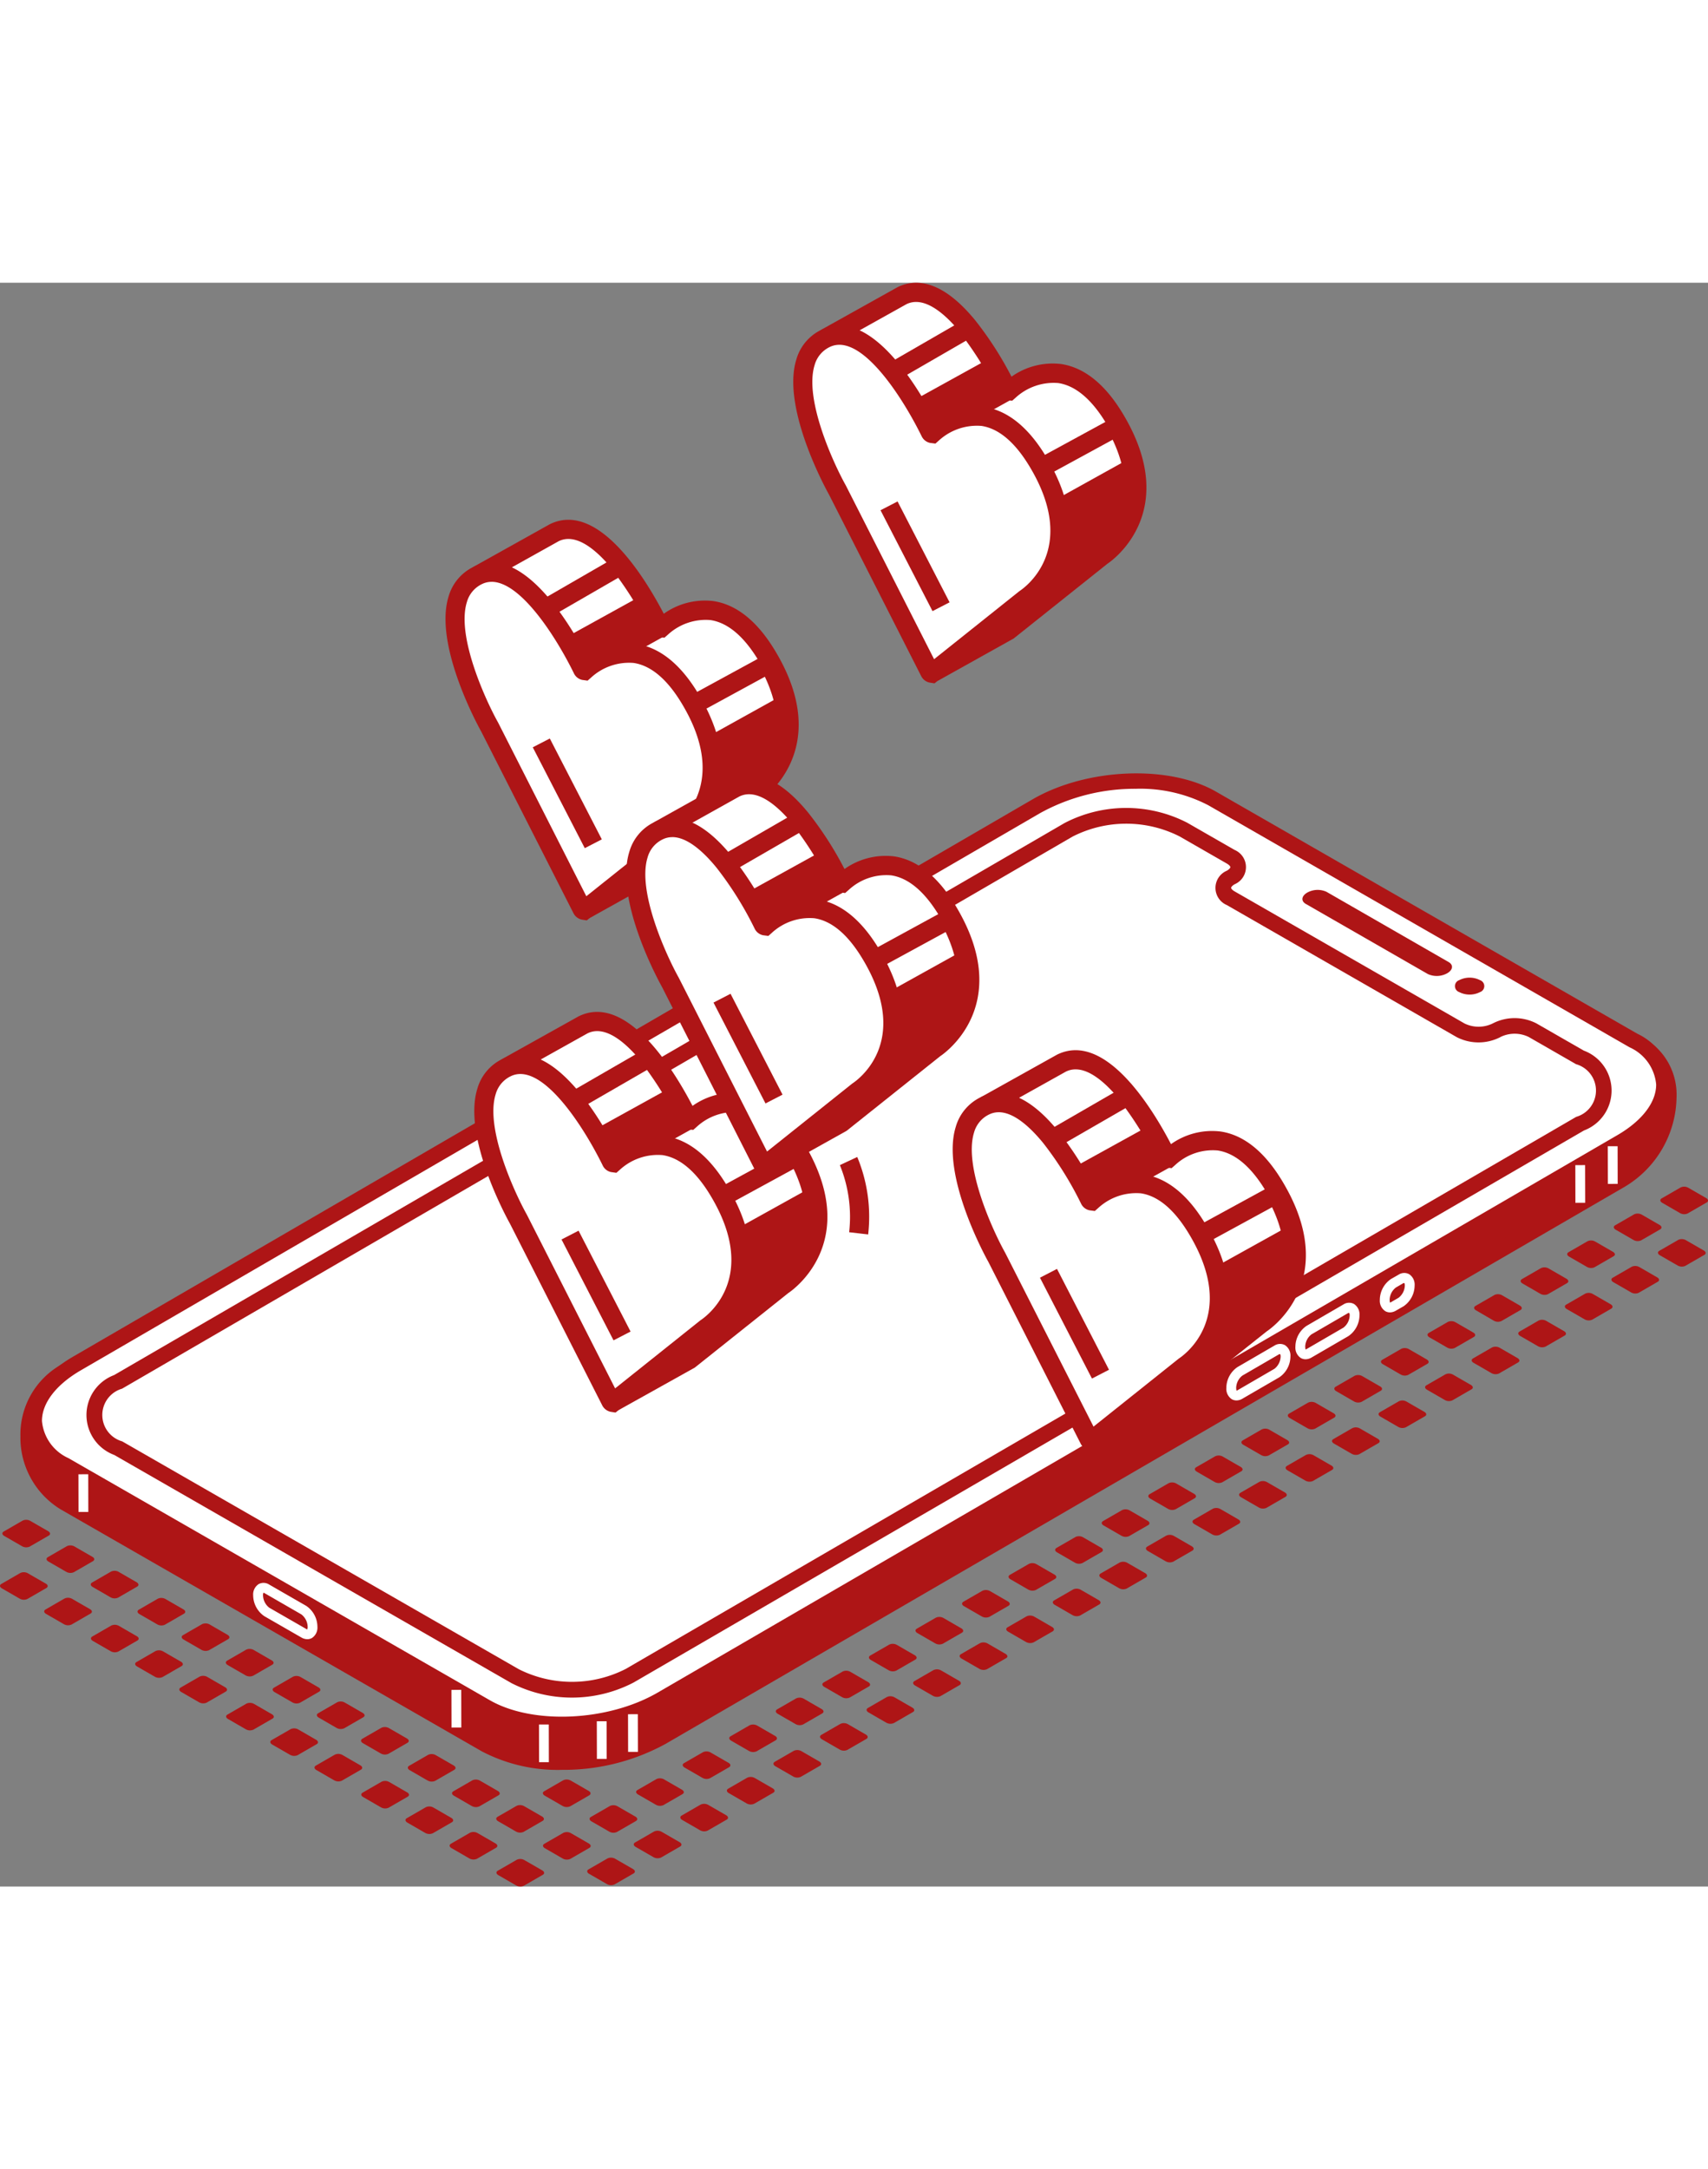 <svg height="160.389" viewBox="0 0 116.773 109.587" width="126.354" xmlns="http://www.w3.org/2000/svg"><rect x="0" y="0" width="116.773" height="109.587" fill="#808080" stroke="none"/><g fill="#ae1516"><path d="M3.332 85.608l-1.3.75a.575.575 0 0 1-.519-.021l-1.224-.706c-.154-.089-.17-.223-.037-.3l1.3-.75a.574.574 0 0 1 .52.021l1.224.706c.153.089.169.223.036.3zm3.021 1.749l-1.3.75a.576.576 0 0 1-.519-.021L3.31 87.38c-.154-.089-.17-.223-.037-.3l1.3-.75a.573.573 0 0 1 .519.021l1.224.706c.154.084.17.218.037.3zM3.17 89.19l-1.3.75a.579.579 0 0 1-.519-.021l-1.224-.707c-.154-.088-.17-.223-.037-.3l1.3-.75a.573.573 0 0 1 .519.022l1.224.706c.154.084.169.225.037.3zm6.205-.094l-1.3.75a.575.575 0 0 1-.519-.021l-1.224-.71c-.154-.089-.17-.223-.037-.3l1.3-.75a.575.575 0 0 1 .519.021l1.224.707c.153.092.173.222.037.303zm-3.183 1.839l-1.3.75a.579.579 0 0 1-.519-.021l-1.224-.707c-.154-.088-.17-.223-.037-.3l1.3-.75a.573.573 0 0 1 .519.022l1.224.706c.156.089.17.223.037.3zm6.381.012l-1.3.75a.579.579 0 0 1-.519-.022l-1.224-.706c-.153-.089-.17-.223-.037-.3l1.3-.75a.576.576 0 0 1 .519.021l1.224.707c.154.085.175.219.037.3zm-3.184 1.834l-1.3.75a.576.576 0 0 1-.519-.021l-1.224-.706c-.154-.089-.17-.223-.037-.3l1.3-.75a.573.573 0 0 1 .519.021l1.224.706c.159.089.17.223.037.3zm6.205-.094l-1.3.75a.579.579 0 0 1-.519-.022l-1.224-.706c-.154-.089-.17-.223-.037-.3l1.3-.75a.576.576 0 0 1 .519.021l1.224.707c.154.09.17.228.037.3zm-3.183 1.838l-1.3.75a.576.576 0 0 1-.519-.021l-1.224-.706c-.154-.089-.17-.223-.037-.3l1.3-.75a.576.576 0 0 1 .519.021l1.224.706c.153.09.17.223.037.3zm6.2-.094l-1.3.75a.581.581 0 0 1-.52-.022l-1.224-.706c-.154-.089-.17-.223-.037-.3l1.3-.75a.576.576 0 0 1 .519.021l1.224.707c.16.09.176.224.038.3zm-3.179 1.838l-1.3.75a.578.578 0 0 1-.52-.021l-1.224-.706c-.154-.089-.17-.223-.037-.3l1.3-.75a.576.576 0 0 1 .519.021l1.224.707c.155.088.171.223.038.299zm6.379.009l-1.3.75a.579.579 0 0 1-.519-.022l-1.224-.706c-.153-.089-.17-.223-.037-.3l1.3-.75a.576.576 0 0 1 .519.022l1.224.706c.156.089.172.223.037.3zm-3.181 1.837l-1.3.75a.576.576 0 0 1-.519-.021l-1.224-.706c-.153-.089-.17-.223-.037-.3l1.3-.75a.576.576 0 0 1 .519.021l1.224.706c.153.09.17.224.037.3zm6.205-.092l-1.3.75a.582.582 0 0 1-.519-.021l-1.224-.707c-.154-.089-.17-.223-.037-.3l1.3-.75a.572.572 0 0 1 .519.022l1.224.706c.154.092.17.223.037.3zm-3.184 1.837l-1.3.75a.579.579 0 0 1-.519-.022l-1.224-.706c-.154-.089-.17-.223-.037-.3l1.3-.75a.575.575 0 0 1 .519.021l1.224.707c.154.09.17.223.037.3zm6.205-.092l-1.3.75a.582.582 0 0 1-.519-.021l-1.226-.707c-.154-.089-.17-.223-.037-.3l1.3-.75a.573.573 0 0 1 .519.022l1.224.706c.156.088.172.222.039.3zm-3.183 1.836l-1.3.75a.581.581 0 0 1-.52-.022l-1.224-.706c-.154-.089-.17-.223-.037-.3l1.3-.75a.576.576 0 0 1 .519.021l1.224.707c.155.09.171.224.038.3zm6.381.011l-1.3.75a.579.579 0 0 1-.519-.022l-1.224-.706c-.154-.089-.17-.223-.037-.3l1.3-.75a.573.573 0 0 1 .519.022l1.224.706c.154.087.17.221.037.3zm-3.184 1.836l-1.3.75a.579.579 0 0 1-.519-.022l-1.224-.706c-.154-.089-.17-.223-.037-.3l1.3-.75a.575.575 0 0 1 .519.021l1.224.707c.154.088.178.223.037.3zm6.205-.093l-1.3.75a.579.579 0 0 1-.519-.021l-1.224-.707c-.154-.089-.17-.223-.037-.3l1.3-.75a.575.575 0 0 1 .52.022l1.224.706c.153.089.172.223.036.3zm-3.183 1.838l-1.3.75a.582.582 0 0 1-.519-.021l-1.224-.707c-.154-.089-.17-.223-.037-.3l1.3-.75a.575.575 0 0 1 .519.021l1.224.707c.156.089.17.219.037.3zm6.205-.094l-1.3.75a.579.579 0 0 1-.519-.021l-1.224-.707c-.154-.088-.17-.223-.037-.3l1.3-.75a.573.573 0 0 1 .519.022l1.224.706c.151.089.17.223.037.3zm-3.186 1.838l-1.3.75a.582.582 0 0 1-.519-.021l-1.224-.707c-.154-.089-.17-.223-.037-.3l1.3-.75a.573.573 0 0 1 .519.022l1.224.706c.155.089.172.223.037.3zm6.383.007l-1.3.75a.576.576 0 0 1-.519-.021l-1.224-.707c-.154-.088-.17-.223-.037-.3l1.3-.75a.575.575 0 0 1 .52.022l1.224.706c.153.09.169.224.036.3zm-3.183 1.839l-1.3.75a.579.579 0 0 1-.519-.022l-1.224-.706c-.154-.089-.17-.223-.037-.3l1.3-.75a.574.574 0 0 1 .52.022l1.224.706c.153.089.169.223.036.3zm3.176-5.432l-1.3.75a.578.578 0 0 1-.52-.021l-1.224-.706c-.154-.089-.17-.223-.038-.3l1.3-.75a.575.575 0 0 1 .52.021l1.224.706c.154.089.162.223.038.3zm3.191 1.756l-1.3.75a.575.575 0 0 1-.519-.021l-1.224-.706c-.154-.089-.17-.223-.037-.3l1.3-.75a.574.574 0 0 1 .52.021l1.224.706c.153.089.169.22.036.3zm3.183-1.838l-1.3.75a.579.579 0 0 1-.519-.022l-1.224-.706c-.154-.089-.17-.223-.037-.3l1.3-.75a.578.578 0 0 1 .52.021l1.224.707c.153.089.169.223.036.3zm3.184-1.838l-1.3.75a.579.579 0 0 1-.519-.021l-1.224-.707c-.153-.089-.17-.223-.037-.3l1.3-.75a.575.575 0 0 1 .52.022l1.224.706c.153.089.169.223.036.3zm3.184-1.838l-1.3.75a.575.575 0 0 1-.519-.021l-1.224-.706c-.153-.089-.17-.223-.037-.3l1.3-.75a.575.575 0 0 1 .52.021l1.224.706c.152.089.168.219.036.3zm3.182-1.836l-1.3.75a.578.578 0 0 1-.519-.022l-1.224-.706c-.153-.089-.17-.223-.037-.3l1.3-.75a.578.578 0 0 1 .52.021l1.224.707c.154.087.17.221.036.3zm3.185-1.839l-1.3.75a.584.584 0 0 1-.52-.021l-1.224-.707c-.153-.089-.17-.223-.037-.3l1.3-.75a.574.574 0 0 1 .52.022l1.224.706c.152.094.169.223.037.3zm3.183-1.839l-1.3.75a.578.578 0 0 1-.52-.021l-1.224-.707c-.153-.088-.17-.223-.037-.3l1.3-.75a.575.575 0 0 1 .52.022l1.224.706c.153.089.169.223.037.3zm3.184-1.838l-1.3.75a.578.578 0 0 1-.52-.021l-1.224-.706c-.153-.089-.17-.223-.037-.3l1.3-.75a.578.578 0 0 1 .52.021l1.224.707c.153.088.169.223.037.299zm3.183-1.838l-1.3.75a.581.581 0 0 1-.52-.022l-1.224-.706c-.153-.089-.17-.223-.037-.3l1.3-.75a.578.578 0 0 1 .52.021l1.224.707c.153.086.166.224.037.3zm3.18-1.837l-1.3.75a.584.584 0 0 1-.52-.021l-1.224-.707c-.154-.089-.17-.223-.038-.3l1.3-.75a.573.573 0 0 1 .519.022l1.224.706c.158.089.175.223.039.3zm3.185-1.839l-1.3.75a.578.578 0 0 1-.52-.021l-1.224-.707c-.154-.088-.17-.223-.038-.3l1.3-.75a.573.573 0 0 1 .519.022l1.224.706c.157.085.174.227.039.3zm3.185-1.837l-1.3.75a.581.581 0 0 1-.52-.022l-1.224-.706c-.154-.089-.17-.223-.038-.3l1.3-.75a.576.576 0 0 1 .519.021l1.224.707c.154.088.172.222.039.3zm3.184-1.838l-1.3.75a.581.581 0 0 1-.52-.022l-1.224-.706c-.154-.089-.17-.223-.038-.3l1.3-.75a.576.576 0 0 1 .519.021l1.224.707c.154.089.17.223.039.3zm3.183-1.84l-1.3.75a.578.578 0 0 1-.52-.021l-1.224-.707c-.154-.089-.17-.223-.037-.3l1.3-.75a.572.572 0 0 1 .519.022l1.224.706c.154.091.171.225.038.3zm3.183-1.836l-1.3.75a.578.578 0 0 1-.52-.021l-1.224-.706c-.154-.089-.17-.223-.037-.3l1.3-.75a.573.573 0 0 1 .519.021l1.224.706c.154.089.175.223.038.3zm-44.73 29.314l-1.3.75a.576.576 0 0 1-.519-.021l-1.224-.706c-.153-.089-.17-.223-.037-.3l1.3-.75a.573.573 0 0 1 .519.021l1.224.706c.154.089.17.222.037.3zm3.183-1.839l-1.3.75a.575.575 0 0 1-.519-.021l-1.224-.706c-.153-.089-.17-.223-.037-.3l1.3-.75a.576.576 0 0 1 .519.021l1.224.707c.157.089.17.223.037.299zm3.184-1.839l-1.3.75a.582.582 0 0 1-.519-.021l-1.224-.707c-.153-.089-.17-.223-.037-.3l1.3-.75a.575.575 0 0 1 .52.022l1.224.706c.153.091.169.225.036.3zm3.183-1.836l-1.3.75a.579.579 0 0 1-.519-.021l-1.224-.707c-.153-.088-.17-.223-.037-.3l1.3-.75a.574.574 0 0 1 .52.022l1.224.706c.153.089.169.223.036.3zm3.184-1.838l-1.3.75a.576.576 0 0 1-.519-.021l-1.224-.706c-.153-.089-.17-.223-.037-.3l1.3-.75a.575.575 0 0 1 .52.021l1.224.707c.153.088.169.222.036.299zm3.183-1.839l-1.3.75a.579.579 0 0 1-.519-.022l-1.224-.706c-.153-.089-.17-.223-.037-.3l1.3-.75a.577.577 0 0 1 .52.021l1.224.707c.153.09.169.224.036.3zm3.184-1.837l-1.3.75a.582.582 0 0 1-.519-.021l-1.224-.707c-.153-.089-.17-.223-.037-.3l1.3-.75a.575.575 0 0 1 .52.022l1.224.706c.153.089.169.223.036.3zm3.183-1.838l-1.3.75a.579.579 0 0 1-.519-.021l-1.224-.707c-.153-.088-.17-.223-.037-.3l1.3-.75a.575.575 0 0 1 .52.021l1.224.706c.153.089.169.224.036.301zm3.18-1.841l-1.3.75a.579.579 0 0 1-.519-.022l-1.224-.706c-.154-.089-.171-.223-.038-.3l1.3-.75a.578.578 0 0 1 .52.021l1.224.707c.158.091.174.229.037.3zm3.188-1.835l-1.3.75a.579.579 0 0 1-.519-.022l-1.224-.706c-.154-.089-.171-.223-.038-.3l1.3-.75a.578.578 0 0 1 .52.021l1.224.707c.153.089.169.218.037.3zm3.183-1.836l-1.3.75a.584.584 0 0 1-.52-.021l-1.224-.707c-.154-.089-.17-.223-.038-.3l1.3-.75a.575.575 0 0 1 .52.022l1.224.706c.154.087.169.221.038.3zm3.182-1.84l-1.3.75a.577.577 0 0 1-.52-.021l-1.224-.707c-.154-.088-.17-.223-.038-.3l1.3-.75a.575.575 0 0 1 .52.021l1.224.706c.155.09.171.224.038.301zm3.185-1.838l-1.3.75a.581.581 0 0 1-.52-.022l-1.224-.706c-.154-.089-.17-.223-.038-.3l1.3-.75a.578.578 0 0 1 .52.021l1.224.707c.154.088.17.223.038.3zm3.183-1.837l-1.3.75a.581.581 0 0 1-.52-.022l-1.224-.706c-.154-.089-.17-.223-.038-.3l1.3-.75a.576.576 0 0 1 .519.021l1.224.707c.155.088.174.222.039.3zm3.186-1.839l-1.3.75a.578.578 0 0 1-.52-.021l-1.224-.707c-.154-.089-.17-.223-.038-.3l1.3-.75a.573.573 0 0 1 .519.021l1.224.706c.152.09.169.223.039.301zm3.181-1.838l-1.3.75a.578.578 0 0 1-.52-.021l-1.224-.706c-.154-.089-.17-.223-.037-.3l1.3-.75a.572.572 0 0 1 .519.021l1.224.706c.154.092.171.223.038.3zm3.327-5.408l-1.3.75a.582.582 0 0 1-.519-.021l-1.224-.707c-.153-.089-.17-.223-.037-.3l1.3-.75a.576.576 0 0 1 .519.022l1.224.706c.158.085.174.219.037.3zm-3.179 1.834l-1.3.75a.579.579 0 0 1-.519-.022l-1.224-.706c-.153-.089-.17-.223-.037-.3l1.3-.75a.576.576 0 0 1 .519.021l1.224.707c.154.089.17.223.037.3zm6.367-3.676l-1.3.75a.575.575 0 0 1-.519-.021l-1.224-.707c-.153-.088-.17-.223-.037-.3l1.3-.75a.575.575 0 0 1 .519.021l1.224.706c.154.09.17.224.037.301zm3.183-1.838l-1.3.75a.579.579 0 0 1-.519-.022l-1.224-.706c-.153-.089-.17-.223-.037-.3l1.3-.75a.576.576 0 0 1 .519.021l1.224.707c.154.088.169.223.037.3zm3.184-1.838l-1.3.75a.579.579 0 0 1-.519-.022l-1.22-.71c-.153-.089-.17-.223-.037-.3l1.3-.75a.578.578 0 0 1 .52.021l1.224.707c.149.093.165.227.032.304zm3.184-1.838l-1.3.75a.575.575 0 0 1-.519-.021l-1.224-.707c-.153-.089-.17-.223-.037-.3l1.3-.75a.574.574 0 0 1 .52.021l1.224.706c.152.09.168.222.036.301zm3.183-1.838l-1.3.75a.576.576 0 0 1-.519-.021l-1.224-.706c-.153-.089-.17-.223-.037-.3l1.3-.75a.574.574 0 0 1 .52.021l1.224.706c.153.094.172.223.036.3zm3.187-1.838l-1.3.75a.579.579 0 0 1-.519-.022l-1.224-.706c-.153-.089-.17-.223-.037-.3l1.3-.75a.574.574 0 0 1 .52.022l1.224.706c.149.089.165.223.036.3zm3.18-1.838l-1.3.75a.582.582 0 0 1-.519-.021l-1.224-.707c-.153-.089-.17-.223-.037-.3l1.3-.75a.575.575 0 0 1 .52.022l1.224.706c.152.089.168.223.036.3zm-19.263 14.61l-1.3.75a.576.576 0 0 1-.519-.021l-1.224-.707c-.154-.089-.17-.223-.037-.3l1.3-.75a.575.575 0 0 1 .519.022l1.224.706c.154.089.167.223.037.3zm-3.184 1.838l-1.3.75a.579.579 0 0 1-.519-.022l-1.224-.706c-.154-.089-.17-.223-.037-.3l1.3-.75a.576.576 0 0 1 .519.021l1.224.707c.154.089.17.222.037.3zm6.365-3.678l-1.3.75a.576.576 0 0 1-.519-.021l-1.224-.706c-.154-.089-.17-.223-.037-.3l1.3-.75a.575.575 0 0 1 .52.021l1.224.706c.155.094.171.225.036.3zm3.186-1.836l-1.3.75a.579.579 0 0 1-.519-.022l-1.224-.706c-.154-.089-.17-.223-.037-.3l1.3-.75a.578.578 0 0 1 .52.021l1.224.707c.153.089.169.223.036.3zm3.184-1.838l-1.3.75a.582.582 0 0 1-.519-.021l-1.224-.707c-.153-.089-.17-.223-.037-.3l1.3-.75a.575.575 0 0 1 .52.022l1.224.706c.152.089.169.223.036.3zm3.185-1.838l-1.3.75a.576.576 0 0 1-.519-.021l-1.224-.706c-.153-.089-.17-.223-.037-.3l1.3-.75a.575.575 0 0 1 .52.021l1.224.706c.151.089.167.223.036.3zm3.182-1.838l-1.3.75a.579.579 0 0 1-.519-.022l-1.224-.706c-.153-.089-.17-.223-.037-.3l1.3-.75a.575.575 0 0 1 .52.021l1.224.707c.152.089.168.223.036.3zm3.183-1.837l-1.3.75a.579.579 0 0 1-.519-.022l-1.224-.706c-.153-.089-.17-.223-.037-.3l1.3-.75a.575.575 0 0 1 .52.022l1.224.706c.153.087.174.223.036.3zM4.422 83.361L33.23 99.902c3.082 1.77 8.458 1.534 12.007-.526l65.6-38.083c3.549-2.06 4.459-7.392 1.377-9.161L82.878 38.661c-3.083-1.769-8.458-1.534-12.007.526L4.421 74.404a5.27 5.27 0 0 0 0 8.957z"/><path d="M32.964 100.363L4.156 83.821a5.738 5.738 0 0 1-2.76-5 5.487 5.487 0 0 1 2.775-4.89l66.431-35.206c3.692-2.143 9.318-2.38 12.5-.55l29.38 13.491a4.452 4.452 0 0 1 2.14 4.008 7.237 7.237 0 0 1-3.515 6.082l-65.6 38.083a14.514 14.514 0 0 1-7.059 1.775 11.188 11.188 0 0 1-5.484-1.251zm38.158-60.7L4.69 74.869a4.427 4.427 0 0 0-2.222 3.949 4.727 4.727 0 0 0 2.221 4.075l28.808 16.542c2.931 1.682 8.077 1.446 11.472-.525l65.6-38.083a6.134 6.134 0 0 0 2.98-5.152 3.42 3.42 0 0 0-1.558-3.059l-29.38-13.49a10.075 10.075 0 0 0-4.944-1.121 13.454 13.454 0 0 0-6.544 1.655z"/></g><path d="M4.417 80.782l28.808 16.541c3.082 1.77 8.458 1.534 12.007-.526l65.6-38.083c3.549-2.06 3.928-5.165.846-6.935L82.87 35.237c-3.083-1.769-8.458-1.534-12.007.526l-65.6 38.083c-3.552 2.061-3.928 5.169-.846 6.936z" fill="#fff"/><path d="M32.958 97.789L4.147 81.247a4.1 4.1 0 0 1-2.355-3.47c0-1.611 1.161-3.212 3.2-4.394l65.6-38.083c3.692-2.142 9.318-2.38 12.543-.528l28.808 16.543a4.1 4.1 0 0 1 2.355 3.469c0 1.611-1.161 3.213-3.2 4.394l-65.6 38.083a14.529 14.529 0 0 1-7.059 1.775 11.187 11.187 0 0 1-5.481-1.247zm38.174-61.561l-65.6 38.083c-1.7.984-2.666 2.247-2.663 3.464a3.082 3.082 0 0 0 1.816 2.542l28.808 16.542c2.931 1.682 8.077 1.446 11.472-.525l65.6-38.083c1.7-.984 2.666-2.248 2.664-3.465a3.085 3.085 0 0 0-1.816-2.542L82.604 35.7a10.083 10.083 0 0 0-4.95-1.122 13.412 13.412 0 0 0-6.522 1.65z" fill="#ae1516"/><path d="M80.898 37.362l3.239 1.86a.749.749 0 0 1 0 1.418.748.748 0 0 0 0 1.418l15.718 9.025a2.715 2.715 0 0 0 2.456 0 2.712 2.712 0 0 1 2.456-.006l3.239 1.86c2.169 1.246 2.173 3.272.011 4.528l-64.985 37.72a8.668 8.668 0 0 1-7.842.018L8.074 79.633c-2.169-1.245-2.173-3.272-.011-4.527l64.985-37.725a8.666 8.666 0 0 1 7.85-.019z" fill="#fff"/><path d="M42.749 94.943l63.172-36.672-2.019-1.156a2.712 2.712 0 0 0-2.456.005 2.715 2.715 0 0 1-2.456.006l-15.718-9.025a.749.749 0 0 1 0-1.418.749.749 0 0 0 0-1.418l-3.24-1.86a8.662 8.662 0 0 0-7.842.019L9.018 80.096l25.9 14.868a8.667 8.667 0 0 0 7.831-.021z" fill="#fff"/><g fill="#ae1516"><path d="M34.931 95.667L7.811 80.098a2.913 2.913 0 0 1-.013-5.457l64.989-37.726a9.13 9.13 0 0 1 8.378-.02l3.24 1.86a1.275 1.275 0 0 1 .005 2.347c-.175.1-.24.2-.24.245s.065.142.241.243l15.718 9.025a2.193 2.193 0 0 0 1.92 0 3.264 3.264 0 0 1 2.992-.007l3.24 1.86a2.913 2.913 0 0 1 .013 5.457L43.311 95.651a9.139 9.139 0 0 1-8.378.02zm67.656-44.126a3.26 3.26 0 0 1-2.993.007l-15.718-9.025a1.275 1.275 0 0 1 0-2.347c.176-.1.24-.2.24-.245s-.065-.144-.241-.245l-3.239-1.859a8.082 8.082 0 0 0-7.306.017L8.345 75.569a1.873 1.873 0 0 0 .009 3.6L35.47 94.738a8.092 8.092 0 0 0 7.306-.017l64.985-37.725a1.872 1.872 0 0 0-.009-3.6l-3.24-1.861a2.2 2.2 0 0 0-1.92 0z"/><path d="M99.767 47.652a.432.432 0 0 0 0 .819 1.568 1.568 0 0 0 1.418 0 .432.432 0 0 0 0-.818 1.565 1.565 0 0 0-1.418-.001zm-10.493-5.208l8.35 4.795a1.472 1.472 0 0 0 1.323-.058c.391-.227.433-.569.093-.764l-8.35-4.8a1.469 1.469 0 0 0-1.323.058c-.391.232-.433.574-.093.769z"/></g><g fill="#fff"><path d="M36.85 98.516l.67-.001.005 2.574-.67.001z"/><path d="M42.937 97.813l.67-.002.006 2.574-.67.002z"/><path d="M30.863 96.15l.671-.001.005 2.575-.67.001z"/><path d="M107.702 60.294l.67-.002.006 2.574-.67.002z"/><path d="M5.362 81.418l.671-.001.005 2.574-.67.001z"/><path d="M109.922 59.002l.671-.001.005 2.574-.67.001z"/><path d="M40.803 98.294l.671-.001.005 2.575-.67.001z"/><path d="M88.939 73.476a.845.845 0 0 1-.375-.769 1.738 1.738 0 0 1 .757-1.426l2.527-1.468a.708.708 0 0 1 .723-.032.845.845 0 0 1 .375.769 1.744 1.744 0 0 1-.757 1.426l-2.527 1.467a.829.829 0 0 1-.4.116.65.65 0 0 1-.323-.083zm3.246-3.082l-2.527 1.467a1.1 1.1 0 0 0-.423.844 1.643 1.643 0 0 0 .022.184.188.188 0 0 0 .068-.026l2.527-1.467a1.1 1.1 0 0 0 .424-.844c0-.106-.023-.164-.066-.163a.054.054 0 0 0-.025.006zm-71.574 22.18l-2.538-1.459a1.74 1.74 0 0 1-.764-1.421.844.844 0 0 1 .371-.77.705.705 0 0 1 .723.029l2.534 1.457a1.737 1.737 0 0 1 .764 1.421.847.847 0 0 1-.37.771.638.638 0 0 1-.319.085.81.81 0 0 1-.401-.113zm-2.628-2.878a1.1 1.1 0 0 0 .427.84l2.534 1.456.048.035a.309.309 0 0 0 .041-.192 1.1 1.1 0 0 0-.427-.841l-2.582-1.489a.309.309 0 0 0-.044.191zM84.218 76.29a.847.847 0 0 1-.375-.769 1.738 1.738 0 0 1 .757-1.426l2.527-1.468a.712.712 0 0 1 .724-.032.849.849 0 0 1 .374.769 1.738 1.738 0 0 1-.757 1.425l-2.528 1.466a.809.809 0 0 1-.4.117.646.646 0 0 1-.322-.082zm3.247-3.081l-2.528 1.467a1.1 1.1 0 0 0-.423.844 1.442 1.442 0 0 0 .022.184.188.188 0 0 0 .068-.026l2.528-1.468a1.105 1.105 0 0 0 .423-.843c0-.106-.023-.163-.066-.163a.049.049 0 0 0-.024.008zm7.246-2.936a.845.845 0 0 1-.375-.769 1.737 1.737 0 0 1 .757-1.425l.525-.3a.706.706 0 0 1 .723-.033.847.847 0 0 1 .374.769 1.736 1.736 0 0 1-.757 1.424l-.525.3a.819.819 0 0 1-.4.117.637.637 0 0 1-.322-.083zm1.244-1.92l-.525.306a1.1 1.1 0 0 0-.423.843 1.281 1.281 0 0 0 .023.184.2.2 0 0 0 .067-.026l.525-.306a1.1 1.1 0 0 0 .423-.843c0-.106-.022-.163-.066-.163a.068.068 0 0 0-.024.005z"/></g><path d="M76.173 9.24c-3.089-5.085-6.5-2.466-7.161-1.886-.045.04-.12 0-.165-.1-.657-1.339-4.073-7.9-7.162-6.384L56.54 3.741a.117.117 0 0 0-.045.16l3.634 6.191.009.019 4.853 13.309-1.313.319.046 2.72a.119.119 0 0 0 .123.114.108.108 0 0 0 .053-.014l5.07-2.829.016-.011 6.368-5.077s4.733-2.959.819-9.402z" fill="#fff"/><path d="M63.841 27.24a.773.773 0 0 1-.773-.763l-.053-3.241 1.109-.27-4.584-12.573-3.748-6.388.057-.354a.776.776 0 0 1 .37-.478L61.365.302c1.143-.563 2.961-.607 5.319 2.278a23.663 23.663 0 0 1 2.471 3.839 4.863 4.863 0 0 1 3.4-.864c1.572.24 2.979 1.365 4.182 3.344 4.2 6.915-.98 10.276-1.032 10.308l-6.4 5.1-5.08 2.835a.783.783 0 0 1-.384.098zm.5-2.978l.022 1.3 4.287-2.391 6.293-5.028c.229-.15 4.184-2.776.669-8.561-.992-1.632-2.088-2.551-3.259-2.728a3.842 3.842 0 0 0-2.91.994l-.242.214-.368-.049a.831.831 0 0 1-.575-.461 23.572 23.572 0 0 0-2.588-4.139c-1-1.225-2.455-2.558-3.7-1.947l-4.635 2.587 3.415 5.844 5.1 14z" fill="#ae1516"/><path d="M71.083 12.697s-2.285-.128-2.691-.06-5.341 2.164-5.341 2.164l-.733 1.7 2.524 6.923-1.313.319.046 2.72a.119.119 0 0 0 .121.115.133.133 0 0 0 .055-.015l5.069-2.829.016-.01 6.367-5.077s4.414-2.8 1.145-8.818z" fill="#fff"/><path d="M63.693 27.233a.768.768 0 0 1-.774-.754l-.054-3.248 1.11-.27-2.363-6.479.939-2.178.242-.1c1.87-.795 5.07-2.137 5.49-2.207a22.734 22.734 0 0 1 2.649.041l5.679-3.094.313.577c3.52 6.487-1.321 9.653-1.37 9.684l-6.4 5.1-5.08 2.835a.778.778 0 0 1-.381.093zm.5-2.98l.021 1.3 4.287-2.391 6.294-5.028c.206-.137 3.632-2.429 1.275-7.408l-4.838 2.636-.186-.01c-1.048-.058-2.32-.1-2.548-.068-.322.083-3.01 1.2-4.951 2.018l-.525 1.217 2.686 7.367z" fill="#ae1516"/><path d="M64.673 9.709l4.085-2.266a.782.782 0 0 0 .038-.185 24.288 24.288 0 0 0-2.582-4.151l-5.193 3-1.534 2.986.592 1.008.009.019.773 2.119 1.782 1.379z" fill="#fff"/><path d="M62.862 14.615l-2.553-1.974-.82-2.253-.749-1.273 1.785-3.478 5.848-3.375.352.439a25.13 25.13 0 0 1 2.659 4.273.86.86 0 0 1 0 .668l-.078.251-4.143 2.3zm-1.451-2.78l1.013.783 1.759-3.387 3.81-2.112a24.089 24.089 0 0 0-1.948-3.159l-4.528 2.615-1.282 2.495.457.79z" fill="#ae1516"/><path d="M70.922 12.171c-3.089-5.084-6.5-2.466-7.161-1.886-.045.04-.12 0-.165-.1-.657-1.339-4.073-7.9-7.162-6.384-3.914 1.923.82 10.361.82 10.361l6.3 12.4c.044.087.126.134.17.1l6.375-5.082s4.738-2.965.823-9.409z" fill="#fff"/><path d="M63.892 27.373l-.355-.055a.843.843 0 0 1-.564-.453l-6.3-12.4c-.122-.215-3.267-5.88-2.228-9.223a3.229 3.229 0 0 1 1.7-2.023c3.272-1.606 6.5 3.715 7.761 6.133a4.87 4.87 0 0 1 3.4-.863c1.572.239 2.979 1.364 4.182 3.343 4.2 6.915-.981 10.276-1.032 10.309zM57.385 4.24a1.487 1.487 0 0 0-.664.154 1.942 1.942 0 0 0-1.028 1.236c-.725 2.332 1.293 6.722 2.132 8.217l6.037 11.876 5.832-4.65c.228-.15 4.184-2.776.669-8.561-.992-1.632-2.089-2.551-3.259-2.729a3.855 3.855 0 0 0-2.911.994l-.241.214-.368-.048a.829.829 0 0 1-.575-.459c-1.212-2.469-3.626-6.245-5.624-6.245z" fill="#ae1516"/><path d="M60.2 15.545l1.165-.601 3.556 6.893-1.166.601z" fill="#ae1516"/><path d="M62.421 8.06l5.226-2.885 1.11 2.268-5.161 2.745zm8.79 12.969l2.547-1.1 2.9-2.175.9-2.468.07-2.4-.372-.891-4.779 2.653.26 1.839-.608 2.251z" fill="#ae1516"/><path d="M87.073 61.679c-3.089-5.084-6.5-2.466-7.162-1.886-.044.04-.12 0-.164-.1-.658-1.339-4.073-7.9-7.162-6.384L67.44 56.18a.117.117 0 0 0-.045.16l3.634 6.191.009.019 4.854 13.309-1.313.319.046 2.721a.119.119 0 0 0 .121.115.133.133 0 0 0 .055-.015l5.07-2.829.016-.011 6.367-5.076s4.734-2.961.819-9.404z" fill="#fff"/><path d="M74.743 79.68a.774.774 0 0 1-.773-.757l-.054-3.247 1.11-.27-4.6-12.621-3.732-6.341.06-.357a.779.779 0 0 1 .369-.472l5.146-2.871c3.3-1.626 6.531 3.7 7.79 6.116a4.843 4.843 0 0 1 3.4-.863c1.572.239 2.978 1.364 4.181 3.344 4.2 6.914-.979 10.275-1.031 10.308l-6.439 5.118-5.044 2.815a.767.767 0 0 1-.383.098zm.5-2.978l.022 1.3 4.286-2.391 6.295-5.028c.228-.15 4.183-2.777.668-8.562-.991-1.632-2.088-2.55-3.258-2.728a3.776 3.776 0 0 0-2.911.993l-.245.216-.373-.052a.825.825 0 0 1-.569-.465c-1.347-2.741-4.184-7.109-6.285-6.081l-4.635 2.588 3.43 5.889 5.09 13.952z" fill="#ae1516"/><path d="M81.986 65.137s-2.285-.128-2.691-.06-5.341 2.164-5.341 2.164l-.733 1.7 2.524 6.922-1.312.319.046 2.721a.118.118 0 0 0 .176.1l5.069-2.829.016-.011 6.367-5.076s4.414-2.8 1.145-8.819z" fill="#fff"/><path d="M74.594 79.676a.774.774 0 0 1-.774-.764l-.055-3.24 1.112-.27-2.363-6.48.941-2.178.242-.1c1.87-.795 5.069-2.137 5.488-2.207a22.5 22.5 0 0 1 2.648.042l5.679-3.1.313.577c3.52 6.487-1.321 9.653-1.37 9.685l-6.4 5.1-5.088 2.84a.775.775 0 0 1-.373.095zm.5-2.978l.022 1.3 4.286-2.391 6.293-5.028c.206-.137 3.632-2.43 1.275-7.409l-4.838 2.636-.186-.01c-1.048-.06-2.323-.1-2.549-.068-.321.082-3.009 1.2-4.95 2.017l-.526 1.218 2.686 7.366z" fill="#ae1516"/><path d="M75.572 62.148l4.086-2.265a.788.788 0 0 0 .038-.186 24.414 24.414 0 0 0-2.582-4.151l-5.193 3-1.534 2.983.592 1.009.009.019.773 2.119 1.781 1.378z" fill="#fff"/><path d="M73.762 67.054l-2.551-1.979-.837-2.3-.733-1.231 1.787-3.479 5.846-3.376.351.439a25.035 25.035 0 0 1 2.661 4.273.851.851 0 0 1 0 .668l-.079.251-4.142 2.3zm-1.451-2.779l1.012.782 1.76-3.386 3.81-2.113a24.356 24.356 0 0 0-1.947-3.158l-4.535 2.615-1.281 2.495.47.824z" fill="#ae1516"/><path d="M81.823 64.609c-3.089-5.084-6.5-2.465-7.162-1.886-.044.04-.119 0-.164-.1-.658-1.339-4.073-7.9-7.162-6.384-3.915 1.923.82 10.361.82 10.361l6.3 12.4c.044.088.126.135.17.1L81 74.018s4.738-2.967.823-9.409z" fill="#fff"/><path d="M74.789 79.815l-.359-.059a.835.835 0 0 1-.559-.455l-6.3-12.4c-.122-.215-3.267-5.88-2.227-9.223a3.229 3.229 0 0 1 1.7-2.023c1.107-.546 2.93-.592 5.289 2.3a23.473 23.473 0 0 1 2.47 3.838 4.871 4.871 0 0 1 3.4-.864c1.573.239 2.979 1.364 4.184 3.344 4.2 6.915-.979 10.276-1.032 10.309zM68.281 56.68a1.466 1.466 0 0 0-.66.153 1.938 1.938 0 0 0-1.028 1.235c-.725 2.332 1.292 6.722 2.131 8.217l6.038 11.876 5.831-4.65c.228-.15 4.184-2.776.669-8.562-.992-1.633-2.089-2.551-3.26-2.729a3.829 3.829 0 0 0-2.908.994l-.243.214-.37-.049a.825.825 0 0 1-.574-.461 23.516 23.516 0 0 0-2.589-4.139c-.829-1.012-1.964-2.1-3.036-2.1z" fill="#ae1516"/><path d="M71.1 67.985l1.165-.601 3.555 6.892-1.165.601z" fill="#ae1516"/><path d="M73.32 60.498l5.226-2.885 1.11 2.268-5.161 2.745zm8.791 12.97l2.547-1.1 2.9-2.175.9-2.468.07-2.4-.372-.891-4.779 2.653.26 1.839-.608 2.251z" fill="#ae1516"/><g><path d="M52.397 25.433c-3.089-5.085-6.5-2.465-7.161-1.886-.045.04-.12 0-.165-.1-.657-1.339-4.073-7.9-7.162-6.384l-5.145 2.871a.117.117 0 0 0-.045.16l3.634 6.192.009.019 4.853 13.309-1.313.32.046 2.72a.119.119 0 0 0 .123.114.108.108 0 0 0 .053-.014l5.07-2.829.016-.011 6.368-5.077s4.733-2.957.819-9.404z" fill="#fff"/><path d="M40.067 43.438a.774.774 0 0 1-.774-.764l-.055-3.241 1.111-.27-4.586-12.578-3.748-6.383.059-.355a.778.778 0 0 1 .365-.473l5.15-2.874c3.3-1.626 6.532 3.7 7.792 6.117a4.849 4.849 0 0 1 3.4-.864c1.572.24 2.979 1.365 4.182 3.344 4.2 6.915-.98 10.276-1.032 10.309l-6.394 5.093-5.089 2.839a.764.764 0 0 1-.381.1zm.5-2.979l.021 1.3 4.253-2.373 6.327-5.047c.228-.15 4.184-2.776.669-8.561-.992-1.633-2.089-2.55-3.26-2.728a3.821 3.821 0 0 0-2.91.993l-.241.212-.367-.046a.829.829 0 0 1-.577-.462c-1.348-2.746-4.187-7.115-6.287-6.086l-4.635 2.588 3.4 5.811 5.116 14.03z" fill="#ae1516"/></g><g><path d="M47.311 28.895s-2.285-.127-2.691-.06-5.341 2.164-5.341 2.164l-.733 1.7 2.525 6.923-1.313.319.046 2.72a.118.118 0 0 0 .121.115.119.119 0 0 0 .055-.015l5.069-2.829.016-.011 6.367-5.077s4.414-2.794 1.145-8.818z" fill="#fff"/><path d="M39.918 43.431a.775.775 0 0 1-.773-.758l-.054-3.247 1.11-.27-2.363-6.48.939-2.178.242-.1c1.87-.794 5.07-2.137 5.49-2.207a22.514 22.514 0 0 1 2.649.041l5.678-3.094.313.577c3.521 6.486-1.32 9.653-1.37 9.684l-6.441 5.12-5.043 2.814a.776.776 0 0 1-.377.098zm.5-2.98l.021 1.3 4.252-2.373 6.329-5.047c.206-.137 3.631-2.43 1.273-7.408l-4.837 2.636-.186-.01c-1.048-.058-2.322-.1-2.548-.068-.321.083-3.011 1.2-4.951 2.018l-.524 1.217 2.686 7.366z" fill="#ae1516"/></g><g><path d="M40.898 25.906l4.085-2.265a.7.7 0 0 0 .038-.186 24.288 24.288 0 0 0-2.582-4.151l-5.193 3-1.534 2.986.592 1.009.009.019.773 2.119 1.782 1.379z" fill="#fff"/><path d="M39.087 30.815l-2.552-1.974-.822-2.254-.748-1.274 1.785-3.479 5.848-3.376.352.44a24.745 24.745 0 0 1 2.658 4.272.854.854 0 0 1 0 .669l-.078.251-4.143 2.3zm-1.452-2.779l1.012.783 1.759-3.387 3.81-2.112a24.551 24.551 0 0 0-1.948-3.159l-4.529 2.615-1.281 2.494.484.869z" fill="#ae1516"/></g><g><path d="M47.147 28.366c-3.089-5.084-6.5-2.465-7.162-1.886-.045.04-.12 0-.165-.1-.657-1.339-4.073-7.9-7.162-6.384-3.915 1.923.82 10.361.82 10.361l6.3 12.4c.044.086.126.134.17.1l6.375-5.082s4.739-2.966.824-9.409z" fill="#fff"/><path d="M40.117 43.571l-.355-.056a.84.84 0 0 1-.564-.453l-6.3-12.4c-.122-.215-3.267-5.88-2.229-9.223a3.229 3.229 0 0 1 1.7-2.023c3.275-1.606 6.5 3.714 7.761 6.133a4.865 4.865 0 0 1 3.4-.863c1.572.24 2.978 1.364 4.181 3.343 4.2 6.915-.98 10.276-1.031 10.309zm-6.506-23.133a1.484 1.484 0 0 0-.664.154 1.939 1.939 0 0 0-1.029 1.235c-.725 2.332 1.294 6.722 2.132 8.217l6.036 11.876 5.832-4.65c.228-.15 4.184-2.776.668-8.562-.991-1.632-2.088-2.549-3.258-2.728a3.836 3.836 0 0 0-2.911.994l-.243.215-.37-.05a.824.824 0 0 1-.574-.465c-1.208-2.464-3.621-6.238-5.619-6.238z" fill="#ae1516"/></g><path d="M36.425 31.743l1.165-.601 3.555 6.892-1.165.601z" fill="#ae1516"/><path d="M38.646 24.258l5.226-2.885 1.11 2.268-5.161 2.745zm8.79 12.968l2.547-1.1 2.9-2.175.9-2.468.07-2.4-.372-.891-4.779 2.653.26 1.839-.609 2.251z" fill="#ae1516"/><g><path d="M54.364 59.069c-3.089-5.084-6.5-2.465-7.161-1.886-.045.04-.12 0-.165-.1-.657-1.339-4.073-7.9-7.162-6.384l-5.145 2.871a.118.118 0 0 0-.046.16l3.634 6.191.009.019 4.853 13.309-1.313.319.046 2.72a.118.118 0 0 0 .121.115.119.119 0 0 0 .055-.015l5.069-2.829.016-.011 6.368-5.076s4.736-2.957.821-9.403z" fill="#fff"/><path d="M42.037 77.068a.772.772 0 0 1-.773-.764l-.055-3.241 1.111-.27-4.593-12.585-3.746-6.38.06-.357a.774.774 0 0 1 .369-.472l5.146-2.871c3.3-1.629 6.532 3.7 7.791 6.117a4.857 4.857 0 0 1 3.4-.863c1.572.24 2.978 1.365 4.18 3.343 4.2 6.915-.979 10.276-1.031 10.309l-6.394 5.094-5.089 2.839a.773.773 0 0 1-.376.101zm.5-2.978l.022 1.3 4.252-2.375 6.327-5.046c.228-.15 4.184-2.776.668-8.562-.991-1.632-2.088-2.549-3.257-2.728a3.806 3.806 0 0 0-2.911.994l-.244.215-.371-.052a.825.825 0 0 1-.572-.465c-1.346-2.741-4.185-7.11-6.284-6.081l-4.635 2.588 3.43 5.889 5.089 13.953z" fill="#ae1516"/></g><g><path d="M49.273 62.526s-2.285-.128-2.691-.06-5.341 2.164-5.341 2.164l-.733 1.7 2.525 6.923-1.313.319.046 2.721a.118.118 0 0 0 .121.115.12.12 0 0 0 .055-.015l5.069-2.829.016-.011 6.367-5.076s4.414-2.8 1.145-8.818z" fill="#fff"/><path d="M41.883 77.062a.774.774 0 0 1-.772-.758l-.054-3.247 1.109-.27-2.363-6.479.939-2.178.242-.1c1.87-.8 5.069-2.137 5.49-2.207a22.305 22.305 0 0 1 2.649.041l5.679-3.094.313.577c3.522 6.487-1.321 9.653-1.37 9.685l-6.44 5.12-5.044 2.815a.78.78 0 0 1-.378.095zm.5-2.98l.022 1.3 4.252-2.373 6.328-5.046c.206-.137 3.632-2.43 1.275-7.409l-4.837 2.636-.186-.01c-1.048-.059-2.322-.1-2.548-.068-.322.083-3.011 1.2-4.951 2.018l-.524 1.217 2.685 7.367z" fill="#ae1516"/></g><g><path d="M42.858 59.537l4.085-2.265a.7.7 0 0 0 .038-.186 24.288 24.288 0 0 0-2.582-4.151l-5.193 3-1.534 2.986.592 1.009.009.019.773 2.119 1.781 1.379z" fill="#fff"/><path d="M41.051 64.443L38.5 62.469l-.821-2.254-.749-1.274 1.786-3.479 5.847-3.376.352.44a24.754 24.754 0 0 1 2.659 4.272.844.844 0 0 1 0 .672l-.079.249-4.14 2.3zM39.6 61.664l1.012.783 1.76-3.386 3.809-2.113a24.425 24.425 0 0 0-1.947-3.159l-4.529 2.615-1.281 2.494.483.869z" fill="#ae1516"/></g><g><path d="M49.111 61.998c-3.089-5.084-6.5-2.465-7.162-1.886-.045.04-.12 0-.165-.1-.657-1.339-4.072-7.9-7.162-6.384-3.914 1.923.821 10.361.821 10.361l6.3 12.4c.044.087.126.134.17.1l6.375-5.082s4.739-2.967.823-9.409z" fill="#fff"/><path d="M42.084 77.2l-.355-.055a.84.84 0 0 1-.564-.453l-6.3-12.4c-.122-.216-3.268-5.88-2.228-9.224a3.229 3.229 0 0 1 1.7-2.023c3.273-1.607 6.5 3.714 7.761 6.133a4.869 4.869 0 0 1 3.4-.863c1.572.24 2.978 1.364 4.181 3.344 4.2 6.914-.98 10.275-1.032 10.308zm-6.506-23.133a1.484 1.484 0 0 0-.664.154 1.94 1.94 0 0 0-1.028 1.235c-.725 2.332 1.293 6.722 2.131 8.217l6.037 11.876 5.831-4.65c.228-.15 4.183-2.776.669-8.562-.991-1.632-2.088-2.549-3.258-2.728a3.843 3.843 0 0 0-2.91.994l-.245.216-.372-.052a.824.824 0 0 1-.57-.465c-1.21-2.461-3.623-6.235-5.622-6.235z" fill="#ae1516"/></g><path d="M38.391 65.374l1.165-.601 3.555 6.892-1.165.601z" fill="#ae1516"/><g><g fill="#ae1516"><path d="M40.611 57.889l5.225-2.885 1.11 2.268-5.161 2.745zm8.791 12.968l2.547-1.1 2.9-2.175.9-2.468.07-2.4-.372-.891-4.779 2.653.26 1.839-.608 2.252zm9.953-5.827l-1.3-.151a9.359 9.359 0 0 0-.634-4.586l1.187-.556a10.627 10.627 0 0 1 .747 5.293z"/></g><path d="M64.753 42.88c-3.089-5.085-6.5-2.466-7.162-1.886-.045.04-.12 0-.165-.1-.657-1.339-4.073-7.9-7.162-6.384l-5.145 2.871a.117.117 0 0 0-.045.16l3.634 6.191.009.019L53.57 57.06l-1.313.319.046 2.72a.119.119 0 0 0 .123.114.107.107 0 0 0 .053-.014l5.07-2.829.016-.011 6.367-5.077s4.736-2.959.821-9.402z" fill="#fff"/><path d="M52.421 60.882a.775.775 0 0 1-.772-.758l-.054-3.248 1.109-.27-4.6-12.621-3.732-6.342.061-.358a.778.778 0 0 1 .372-.472l5.142-2.869c1.141-.563 2.96-.609 5.319 2.279a23.653 23.653 0 0 1 2.471 3.838 4.86 4.86 0 0 1 3.395-.864c1.573.239 2.98 1.364 4.183 3.343 4.2 6.916-.98 10.276-1.033 10.309l-6.4 5.1-5.08 2.835a.8.8 0 0 1-.381.098zm.5-2.98l.022 1.3 4.287-2.391 6.293-5.028c.228-.15 4.184-2.776.669-8.562-.992-1.632-2.089-2.551-3.26-2.728a3.78 3.78 0 0 0-2.907.994l-.245.215-.37-.051a.825.825 0 0 1-.571-.458 23.594 23.594 0 0 0-2.59-4.141c-1-1.225-2.453-2.559-3.7-1.948l-4.635 2.588 3.415 5.844 5.1 14z" fill="#ae1516"/><path d="M59.663 46.338s-2.285-.128-2.691-.06-5.341 2.163-5.341 2.163l-.733 1.7 2.525 6.923-1.313.319.046 2.72a.118.118 0 0 0 .121.115.133.133 0 0 0 .055-.015l5.069-2.829.016-.01 6.367-5.077s4.414-2.795 1.145-8.818z" fill="#fff"/><path d="M52.273 60.873a.776.776 0 0 1-.772-.758l-.054-3.248 1.11-.27-2.363-6.482.939-2.178.241-.1c1.871-.8 5.07-2.137 5.491-2.207a22.094 22.094 0 0 1 2.649.042l5.679-3.1.313.576c3.52 6.487-1.321 9.653-1.37 9.685l-6.4 5.1-5.08 2.835a.776.776 0 0 1-.383.105zm.5-2.98l.022 1.3 4.286-2.391 6.295-5.028c.206-.137 3.632-2.43 1.275-7.408l-4.84 2.636-.186-.01c-1.048-.058-2.317-.1-2.548-.068-.322.083-3.011 1.2-4.951 2.018l-.525 1.217 2.686 7.367z" fill="#ae1516"/><path d="M53.253 43.35l4.085-2.265a.694.694 0 0 0 .038-.185 24.284 24.284 0 0 0-2.582-4.151l-5.193 3-1.534 2.986.592 1.008.009.019.773 2.119 1.782 1.379z" fill="#fff"/><path d="M51.442 48.255l-2.551-1.975-.822-2.252-.749-1.277 1.786-3.477 5.847-3.376.352.439a25.156 25.156 0 0 1 2.661 4.272.863.863 0 0 1 0 .669l-.079.251-4.142 2.3zm-1.451-2.779l1.012.782 1.758-3.386 3.81-2.113a24.253 24.253 0 0 0-1.947-3.159l-4.53 2.615-1.283 2.5.457.79z" fill="#ae1516"/><path d="M59.503 45.815c-3.089-5.085-6.5-2.466-7.161-1.886-.045.04-.12 0-.165-.1-.657-1.339-4.073-7.9-7.162-6.384-3.915 1.923.82 10.361.82 10.361l6.3 12.4c.044.087.126.134.17.1l6.375-5.083s4.738-2.97.823-9.408z" fill="#fff"/><path d="M52.473 61.015l-.355-.055a.84.84 0 0 1-.564-.453l-6.3-12.4c-.122-.215-3.267-5.88-2.228-9.223a3.221 3.221 0 0 1 1.7-2.023c1.107-.547 2.93-.593 5.289 2.3A23.55 23.55 0 0 1 52.485 43a4.867 4.867 0 0 1 3.4-.865c1.572.24 2.979 1.365 4.182 3.344 4.2 6.914-.98 10.276-1.032 10.309zm-6.51-23.132a1.466 1.466 0 0 0-.66.153 1.937 1.937 0 0 0-1.029 1.235c-.724 2.328 1.294 6.722 2.132 8.218l6.036 11.876 5.831-4.65c.229-.15 4.184-2.777.669-8.562-.992-1.632-2.088-2.55-3.259-2.728a3.816 3.816 0 0 0-2.91.993l-.241.214-.368-.048a.825.825 0 0 1-.575-.46 23.587 23.587 0 0 0-2.59-4.14c-.827-1.018-1.964-2.104-3.036-2.104z" fill="#ae1516"/></g><path d="M48.781 49.186l1.165-.601 3.555 6.892-1.165.601z" fill="#ae1516"/><path d="M51.002 41.702l5.226-2.885 1.11 2.268-5.161 2.745zm8.79 12.967l2.547-1.1 2.9-2.175.9-2.468.07-2.4-.372-.891-4.779 2.653.26 1.839-.608 2.251z" fill="#ae1516"/></svg>